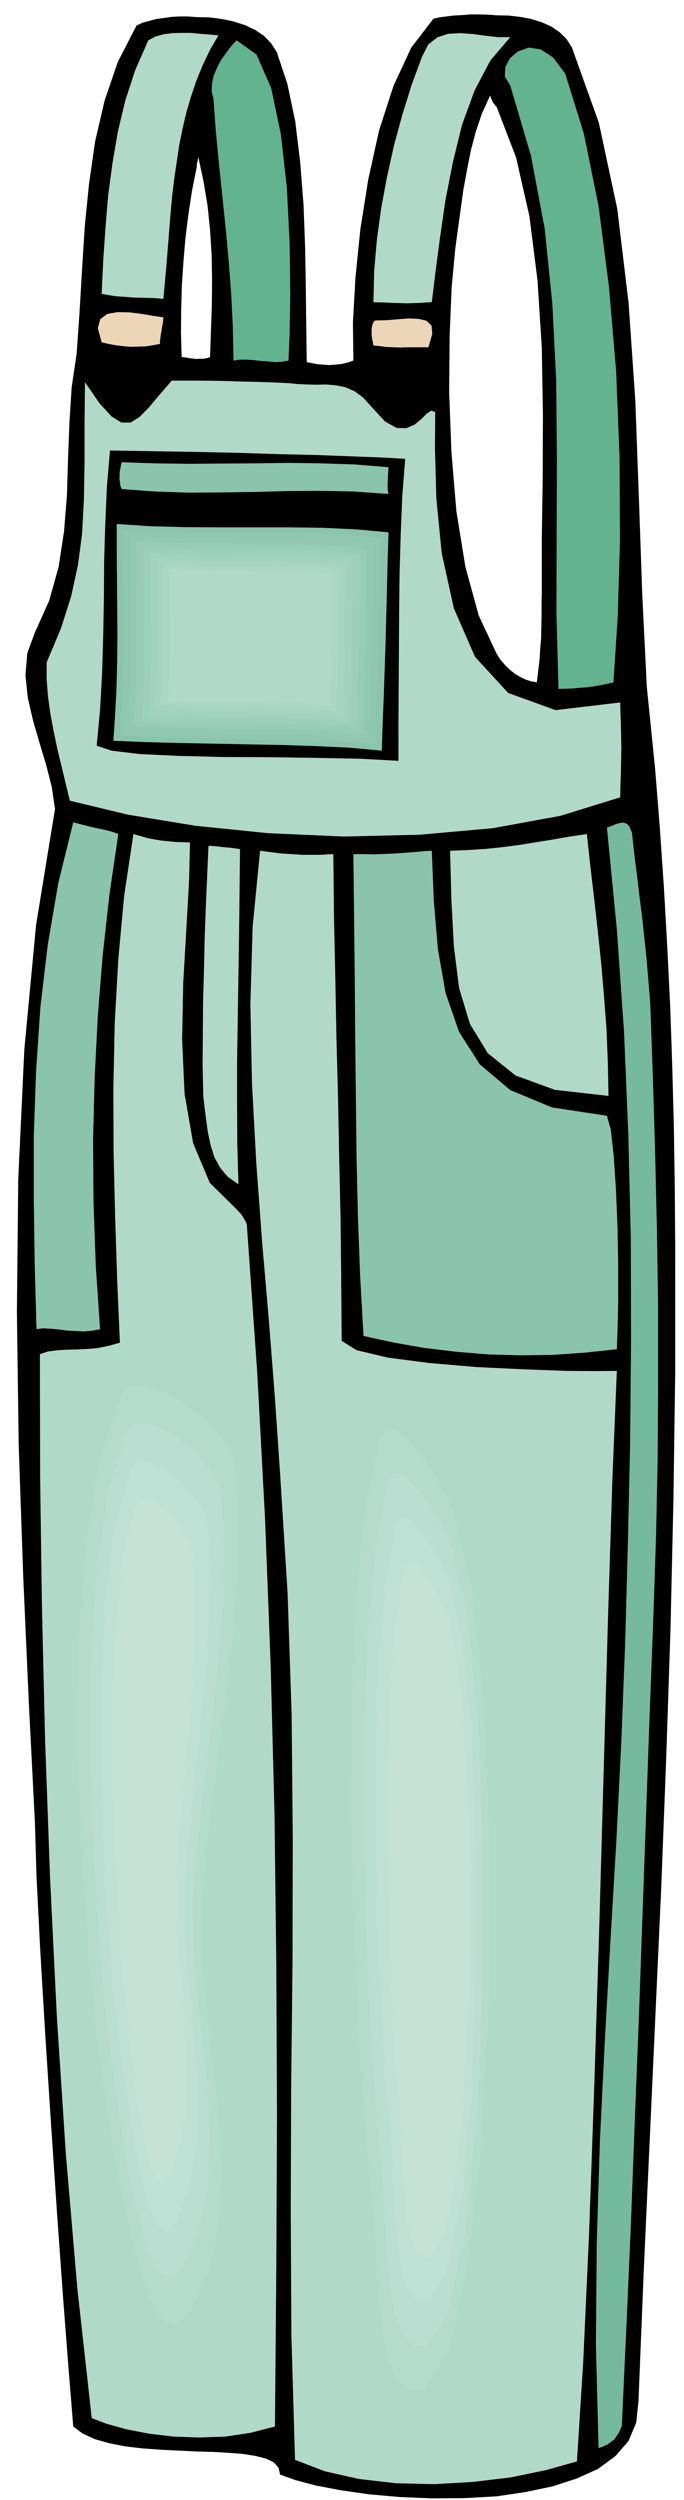 <svg xmlns="http://www.w3.org/2000/svg" width="490.455" height="1792.475" fill-rule="evenodd" stroke-linecap="round" preserveAspectRatio="none" viewBox="0 0 3035 11093"><style>.brush1{fill:#000}.pen1{stroke:none}.brush2{fill:#b0d9c9}.brush5{fill:#8ac4ad}.brush14{fill:#b5dbcc}.brush15{fill:#baded1}.brush16{fill:#bfe0d4}.brush17{fill:#c4e3d6}</style><path d="m2537 209 120 335 82 383 50 416 30 434 16 437 15 429 20 404 37 366 21 263 18 264 15 265 13 265 9 265 7 265 4 264 2 265v562l-8 571-13 571-19 571-22 572-26 570-26 570-26 570-23 570-10 94-34 81-58 67-77 57-95 43-108 35-120 25-127 19V2902l17 26 20 23 20 20 23 18 23 14 24 12 25 8 26 5 6-50 6-49 3-49 4-48 1-50 1-51v-54l1-56v-230l4-264 1-287-5-298-19-298-36-285-59-260-86-224V68l52 1 52 6 49 9 47 15 41 18 37 25 31 30 24 37zm-333 10868-145 8-144 1-143-6-135-12-125-18-110-21-91-24-68-24-7-31-20-23-35-17-46-12-56-9-63-5-70-4-73-2V1593l8-1h24l7-2 7-1 6-2 7-2 4-117 4-113 1-113-2-110-7-111-11-108-18-108-23-108-1 5-1 6-1 5-1 6-2 5-1 6v12V76l55 1 55 7 53 11 50 16 45 21 40 27 32 33 25 39 47 141 35 166 22 182 15 191 7 191 3 185 2 170 2 150 22 4 25 5 26 2 27 2 27-2 28-3 26-6 26-9-2-169 11-198 22-216 35-221 48-217 64-198 79-170 98-128 26-6 31-4 33-4 37-2 37-3h38l39 1 40 3v407l-6-6-4-6-5-6-3-5-3-7-3-6-3-8-2-7-36 78-28 83-22 83-17 87-16 87-12 87-12 87-12 88-16 171-9 218-2 249 10 264 22 262 40 247 59 216 80 171v8175zm-1331-199-82-4-82-4-80-6-75-9-71-14-63-18-54-25-41-31-20-246-25-324-27-377-27-402-26-402-22-372-16-319-7-237-27-531-25-562-20-582-8-591 6-590 27-576 52-551 84-515-14-97-25-98-30-100-29-100-23-101-10-98 8-97 34-93 63-140 42-150 24-157 13-160 5-164 6-160 10-157 22-148 13-185 11-188 12-191 19-190 27-188 42-181 59-173 83-161 26-12 29-8 30-8 34-5 35-5 36-2h38l39 3v666l-21 104-16 105-13 104-9 105-7 105-3 106-1 106 3 108h8l8 1 8 1 9 2 8 1 9 1 8 1 9 1v9285z" class="pen1 brush1"/><path d="m969 157-37 64-32 67-28 68-24 71-21 71-17 73-15 74-11 75-11 74-9 75-7 75-6 76-6 75-6 76-7 77-7 78-35-3-34-1-34-1-34-1-36-3-34-2-34-5-33-6 7-147 10-146 12-145 19-141 24-141 33-138 44-135 58-132 32-17 36-10 38-5 41-1h41l41 4 41 3 41 4zm1295 8-88 103-70 133-56 153-41 168-33 169-24 166-20 152-16 132-26 1-26 2-27 1-29 1-32-1-35-1-40-2-44-1 3-136 12-139 19-140 26-140 31-140 37-136 41-132 46-125 28-55 40-32 48-16 54-3 57 4 58 8 55 6h52z" class="pen1 brush2"/><path d="m1280 1600-28 5-29 2-32-3-31-2-33-4-32-2h-31l-28 4-3-149-7-146-11-144-13-142-15-144-15-144-14-145-11-148-8-34 2-34 7-34 14-33 17-34 22-31 23-31 26-28 88 63 65 148 43 205 27 239 12 244 3 226-3 182-5 114zM2508 327l83 267 65 321 46 357 32 377 15 380 2 368-10 338-19 293-31 7-30 6-29 5-29 4-31 2-30 3-32 1-32 1-9-337 1-342 1-345-3-343-17-341-34-334-61-324-92-312-24-39 2-42 21-40 36-30 47-17 53 8 55 36 54 72z" class="pen1" style="fill:#63b391"/><path d="M1901 1541h-92l-30 1-31-1-31-1-30-4-30-3-3-16-3-15-2-15v-30l3-14 4-12 8-9 47-1 51-4 50-4 45 2 35 8 23 22 3 37-17 59zm-1191-15-32 6-32 5-33 1-33 1-34-3-32-4-33-6-30-7-17-63 11-40 31-23 45-8 53 1 56 7 52 9 43 6-1 13-2 15-3 15-2 16-3 14-2 15-2 15v15z" class="pen1" style="fill:#edd6b8"/><path d="m1317 1704 44 2 44 1 43-1 43 4 41 8 41 18 38 28 39 43 59 64 51 28 43 1 37-16 30-25 24-24 20-13 17 7-1 163 6 219 24 244 54 245 94 215 147 160 210 76 287-34 1 47 2 51 1 52 1 54-1 54-1 55-2 54-1 54-265 82-301 55-325 29-336 8-337-15-322-33-298-49-258-62-18-74-18-75-19-78-16-77-15-79-11-78-6-78v-75l64-152 45-142 30-138 18-137 8-146 3-157v-174l2-197 64 93 54 59 44 27h41l38-24 41-41 47-56 56-65h125l88 1 94 3 89 2 78 3 56 3 25 3z" class="pen1 brush2"/><path d="m1798 2036-13 165-7 169-5 171-2 173-1 170-1 168-1 164v160l-165-9-195-4-210-3-211-1-198-5-168-8-126-15-66-22 15-160 9-162 5-164 3-164 1-166 5-165 7-165 14-164 178 3 187 3 189 4 186 6 174 4 158 6 134 5 104 6z" class="pen1 brush1"/><path d="m1724 2073-1 13-1 15-1 15v16l-1 15v15l1 15 3 15-152-11-149-3-148 1-146 4-147 2-147 1-148-5-147-11-6-15-2-15-2-15 1-15v-16l3-15 3-15 3-13 144 5 147 2 148-1 150-1 148-2 149 2 149 5 149 12zm0 289-4 125-3 123-3 119-3 120-4 118-4 119-5 121-4 124-139-13-145-7-151-5-153-3-155-3-154-3-150-4-144-6 8-118 6-119 3-120 1-119-1-122-1-121-1-122v-121l149 10 152 4 155 1h308l152 2 147 7 143 13z" class="pen1 brush5"/><path d="m1687 2384-1 119-1 117-2 114-2 114-4 112-4 112-5 114-4 116-132-10-138-6-143-4-145-2-147-3-146-2-143-4-138-6 8-112 6-113 3-114 1-114-1-115-1-114-1-115v-113l142 7 146 4h293l144-1 143 2 138 5 134 12z" class="pen1" style="fill:#8fc7b0"/><path d="m1657 2414-1 111-1 109-2 108-2 107-4 105-3 107-5 107-4 111-125-10-130-5-136-4-138-2-140-3-138-2-136-5-130-6 8-107 6-107 3-108 1-108-1-110-1-108-1-109v-108l134 7 138 4h139l139 1h137l136 3 131 8 126 14z" class="pen1" style="fill:#91c9b5"/><path d="m1627 2436-1 103-1 102-2 101-1 101-3 101-2 102-2 104-2 107-121-10-125-6-129-4-131-2-132-2-131-3-128-4-124-6 8-101 6-102 2-103 1-102-1-104-1-103-1-104v-102l126 8 130 5 131 1 132 1h130l128 4 124 6 120 12z" class="pen1" style="fill:#96ccb8"/><path d="m1598 2458-1 98-1 98-2 96-1 96-3 94-2 95-3 96-2 97-113-10-117-6-122-4-123-1-125-2-121-1-120-3-113-3 6-96 4-95v-96l1-95-2-97-1-97-1-97v-96l119 5 123 3h369l120 3 117 6 114 12z" class="pen1" style="fill:#9ccfbd"/><path d="m1568 2480-1 93-1 91-2 89-1 89-3 88-2 90-3 91-2 94-106-10-110-5-114-4-115-1-116-2-115-1-112-3-107-3 3-90 4-90 1-90 1-90-1-92v-273l112 7 115 5 116 1 116 1h114l113 1 110 4 106 10z" class="pen1" style="fill:#a1d1bf"/><path d="m1539 2503-3 87-2 85-2 83-1 84-2 83-2 84-2 85-1 89-98-10-102-6-106-4-107-1-109-1-107-1-106-3-101-3 3-84 4-84 1-85 1-84-1-85v-85l-1-84v-83l103 5 107 3h324l107 1 103 4 100 10z" class="pen1" style="fill:#a6d4c2"/><path d="m1509 2525-3 81-2 80-2 78-1 78-2 76-1 77-2 78-2 81-93-8-95-4-99-3-99-1-101-2-99-2-98-4-93-6 3-76 4-77 1-78 1-77-1-79v-234l97 5 100 3h200l98-1 99 2 96 3 94 10z" class="pen1" style="fill:#abd6c7"/><path d="m1479 2547-3 75-2 75-2 72v73l-2 70-2 72-2 72-1 75-84-8-87-4-91-4-92-1-94-1-92-1-91-1-87-2 3-73 4-73 1-73 1-73-1-74v-73l-1-73v-72l89 6 92 3 93 1 94 1h92l91 1 88 3 86 7z" class="pen1 brush2"/><path d="m2885 4448 12 334 10 338 8 340 5 341v339l-2 339-7 336-11 334-17 446-16 450-16 451-16 453-18 453-17 454-20 455-21 456-7 13-6 15-10 14-9 14-14 11-16 12-19 9-22 8-12-461 4-455 14-451 22-446 25-444 26-440 22-439 17-438 12-441 10-446 4-453-1-455-11-458-19-457-32-456-44-451 11-3 15-6 15-7 17-4 15-2 15 5 12 13 11 26 10 93 12 94 11 93 12 94 10 93 10 94 8 96 8 97z" class="pen1" style="fill:#75ba9e"/><path d="m525 3701-39 265-30 269-22 272-14 276-7 276 2 279 10 279 19 281-36 7-36 3-38-2-37-2-38-5-35-3-33-2-29 4-8-287-4-287v-286l10-284 19-283 33-279 47-275 66-268 27 7 27 7 25 6 26 6 24 5 25 6 23 6 23 9z" class="pen1 brush5"/><path d="m2604 3701 16 147 17 145 16 143 15 143 12 142 11 144 6 147 3 151-238-27-175-64-123-99-79-130-48-159-23-183-11-204-6-222 78-3 79-5 76-8 76-10 74-12 75-12 74-13 75-11zm-1761 37-4 168-12 214-14 241-5 251 11 242 38 219 74 176 119 117 7 8 8 8 6 8 7 9 4 8 5 8 4 8 4 9 46 652 35 653 25 653 17 659 8 663 3 673-3 684-6 698-108 28-112 17-116 4-113-4-109-13-99-19-87-24-69-26-64-577-51-598-40-611-30-614-22-610-14-595-8-574-1-542 35-12 39-5 42-3 45-1 46-2 48-4 49-10 51-14-12-275-9-280-7-286-1-288 6-289 16-285 26-281 41-273 32 9 31 9 31 6 31 5 30 3 31 3 31 1 34 1z" class="pen1 brush2"/><path d="m1065 3768-2 178-2 187-3 190-3 193-3 191v190l1 183 5 175-47-33-34-40-26-48-16-51-12-55-8-56-7-56-6-53-3-139 1-139 1-139 4-138 3-139 5-139 6-139 6-138 20 1 20 2 17 2 18 2 16 1 16 2 16 2 17 3zm414 22 3 284 6 273 5 266 7 262 5 261 6 264 3 269 2 281 66 41 138 33 184 24 209 18 210 10 189 7 145 1 80-1-20 488-19 601-19 673-20 707-22 700-23 655-26 570-28 445-139 39-155 32-167 20-171 10-171-4-164-19-151-34-133-51-16-550-3-553 2-556 6-553 1-552-5-545-18-538-33-526-23-338-27-345-30-349-26-352-19-353-7-349 10-344 33-337 45 6 48 6 47 3 47 3h81l32-2 25-1z" class="pen1 brush2"/><path d="m1916 3775 9 224 18 213 34 194 60 173 92 144 135 114 185 77 244 37 17 61 13 115 10 150 7 170 3 171v159l-3 128-3 82-141 15-143 10-144 2-143-4-144-12-140-17-137-24-132-29-15-265-10-266-6-267-3-266-3-269-2-268-3-269-3-268h48l48 1 46-2 45-2 42-3 42-3 39-4 38-2z" class="pen1 brush5"/><path d="m1102 6357-27-73-59-79-83-78-95-68-100-54-91-29-75 1-47 40-116 320-72 419-36 486-4 523 19 525 37 499 49 438 56 348 27 150 36 178 42 185 49 175 54 143 60 95 66 25 73-63 103-212 52-231 14-246-13-254-29-260-31-258-22-252v-240l20-277 31-269 35-266 37-262 29-264 21-266 5-272-15-277z" class="pen1 brush2"/><path d="m1073 6424-25-70-55-75-77-75-89-65-93-52-86-28-71 1-45 38-106 306-66 403-32 466-3 502 17 504 36 478 44 419 51 333 27 143 33 171 39 179 46 168 51 138 57 90 63 23 69-61 94-204 48-221 11-235-13-243-28-248-29-245-23-241-1-228 19-269 30-260 33-257 34-253 28-254 20-255 5-259-13-264z" class="pen1 brush2"/><path d="m1043 6490-24-65-51-70-72-70-83-61-86-48-80-26h-66l-41 37-100 291-61 383-30 446-2 479 17 482 34 457 42 400 48 317 24 137 31 163 36 170 42 162 46 133 53 88 58 24 65-55 87-197 44-214 10-227-13-233-27-238-28-236-20-229-1-217 21-257 29-250 32-246 33-242 26-242 17-244 4-248-14-254z" class="pen1 brush14"/><path d="m1013 6564-22-64-47-68-66-68-75-59-79-47-72-25-60 1-37 34-93 278-57 365-29 425-3 458 15 460 30 436 40 383 45 303 21 133 28 157 33 163 39 155 42 126 49 83 54 22 59-55 81-188 41-204 9-216-11-222-24-227-26-225-18-219v-208l16-244 25-237 29-233 30-230 24-231 17-233 4-237-12-242z" class="pen1 brush14"/><path d="m984 6631-21-61-43-65-60-64-68-56-72-45-67-24-55 1-36 33-83 266-51 350-25 406-2 436 14 438 28 416 36 366 39 289 19 124 25 148 29 154 36 146 39 119 45 79 49 21 54-52 72-177 37-192 8-205-10-212-22-217-23-214-17-210-1-200 17-233 25-226 27-221 27-219 21-221 16-221 3-226-10-231z" class="pen1 brush15"/><path d="m954 6705-19-59-40-62-55-62-62-55-66-43-60-24h-51l-32 31-74 253-46 332-22 385-1 414 13 417 25 395 32 347 36 276 18 118 23 141 27 147 32 139 35 114 40 75 43 19 49-50 66-168 34-183 8-194-9-201-19-206-21-204-15-200v-190l15-220 21-213 23-211 24-207 19-209 14-210 3-214-8-218z" class="pen1 brush15"/><path d="m925 6771-18-55-36-59-50-59-56-51-59-41-53-23h-43l-26 30-70 241-43 316-21 365-2 393 12 394 23 373 30 328 34 260 15 111 20 134 24 140 29 132 31 109 36 72 39 21 43-45 59-162 30-175 7-186-9-191-18-195-19-192-13-187v-177l14-211 20-204 21-201 22-198 17-198 13-199 4-203-7-207z" class="pen1 brush16"/><path d="m888 6838-14-52-30-55-43-55-48-48-51-38-47-20-39 1-24 30-61 225-36 298-18 344-1 372 11 373 21 354 25 311 29 246 12 105 18 126 21 131 25 124 27 102 32 67 34 18 38-44 53-151 27-164 6-175-7-180-16-184-16-183-11-178 1-168 10-198 17-192 17-190 19-186 14-188 10-189 2-193-7-196z" class="pen1 brush16"/><path d="m858 6912-12-51-26-54-36-53-42-46-44-36-41-19-35 2-23 28-51 211-31 280-15 325-1 349 9 351 18 333 23 293 26 233 12 99 15 118 18 124 21 118 23 96 27 63 29 16 32-43 46-142 25-154 5-164-6-169-15-173-14-172-11-169v-159l10-187 15-181 17-178 17-175 13-176 8-176 1-179-7-183z" class="pen1 brush17"/><path d="m2020 6542-34-70-45-78-53-80-56-72-58-58-51-34-44-2-29 39-75 331-45 436-22 505-2 543 13 546 25 517 32 455 37 359 11 144 9 161 11 164 17 157 27 135 42 103 59 58 83 3 128-192 97-432 66-601 35-698 2-726-28-678-61-562-91-373z" class="pen1 brush2"/><path d="m2020 6623-33-66-43-75-51-77-53-69-54-56-48-32-39-2-27 37-70 317-43 417-21 483-3 520 11 522 22 496 28 436 31 346 13 138 11 154 12 157 18 149 25 129 39 100 56 56 78 4 120-186 92-414 63-576 33-669 3-695-27-649-57-538-86-357z" class="pen1 brush2"/><path d="m2012 6705-30-64-39-72-47-74-50-67-50-54-46-31-38-2-25 38-65 303-41 399-20 463-2 498 11 499 21 474 28 416 31 329 11 132 8 147 10 150 16 143 23 122 36 95 52 53 73 2 113-175 87-394 59-551 32-639 2-664-24-621-55-515-81-340z" class="pen1 brush14"/><path d="m2012 6786-29-60-38-68-45-70-46-63-46-51-42-29-35-3-22 34-61 289-38 380-18 441-2 474 10 476 19 452 25 397 28 316 11 128 8 142 9 143 15 137 21 117 34 89 48 50 68 1 105-168 81-378 55-526 30-609 2-634-23-592-49-490-75-325z" class="pen1 brush14"/><path d="m2005 6868-26-58-34-65-41-68-43-61-43-49-39-28-33-1-22 34-56 274-35 361-17 420-2 452 9 454 19 431 24 378 28 300 8 120 8 134 8 136 14 130 20 112 33 86 45 48 64 3 98-160 75-359 50-500 26-581 1-603-22-564-47-468-70-308z" class="pen1 brush15"/><path d="m2005 6949-25-55-33-61-39-64-40-58-40-47-37-27-31-1-22 32-51 260-31 343-14 399-1 430 9 432 18 408 22 359 26 284 8 114 8 126 8 129 12 124 18 106 28 82 40 47 56 4 90-153 70-342 47-476 25-551 2-573-19-535-42-443-62-293z" class="pen1 brush15"/><path d="m1997 7030-22-51-29-59-34-60-36-55-37-44-33-26-27-1-18 30-49 246-30 325-15 377-1 406 8 408 17 388 22 340 25 270 6 108 5 120 7 123 11 117 16 100 26 77 38 42 54 1 84-142 63-322 42-448 22-521 1-542-18-508-40-420-58-279z" class="pen1 brush16"/><path d="m1997 7112-22-48-27-55-32-57-33-52-34-42-31-25-26-2-17 29-42 232-26 307-12 356-1 384 7 386 14 365 18 320 20 254 8 102 8 114 7 115 10 111 15 95 25 73 34 40 49 2 73-136 56-305 38-425 21-492 1-512-16-478-34-396-51-260z" class="pen1 brush16"/><path d="m1990 7186-19-43-23-50-29-53-28-47-30-39-27-23-22-2-14 27-40 219-25 288-12 335-1 360 5 362 13 344 17 302 20 239 6 96 6 107 6 108 10 104 13 89 22 69 29 38 42 3 68-127 53-286 35-400 20-463 1-482-15-451-33-375-48-249z" class="pen1 brush17"/></svg>
